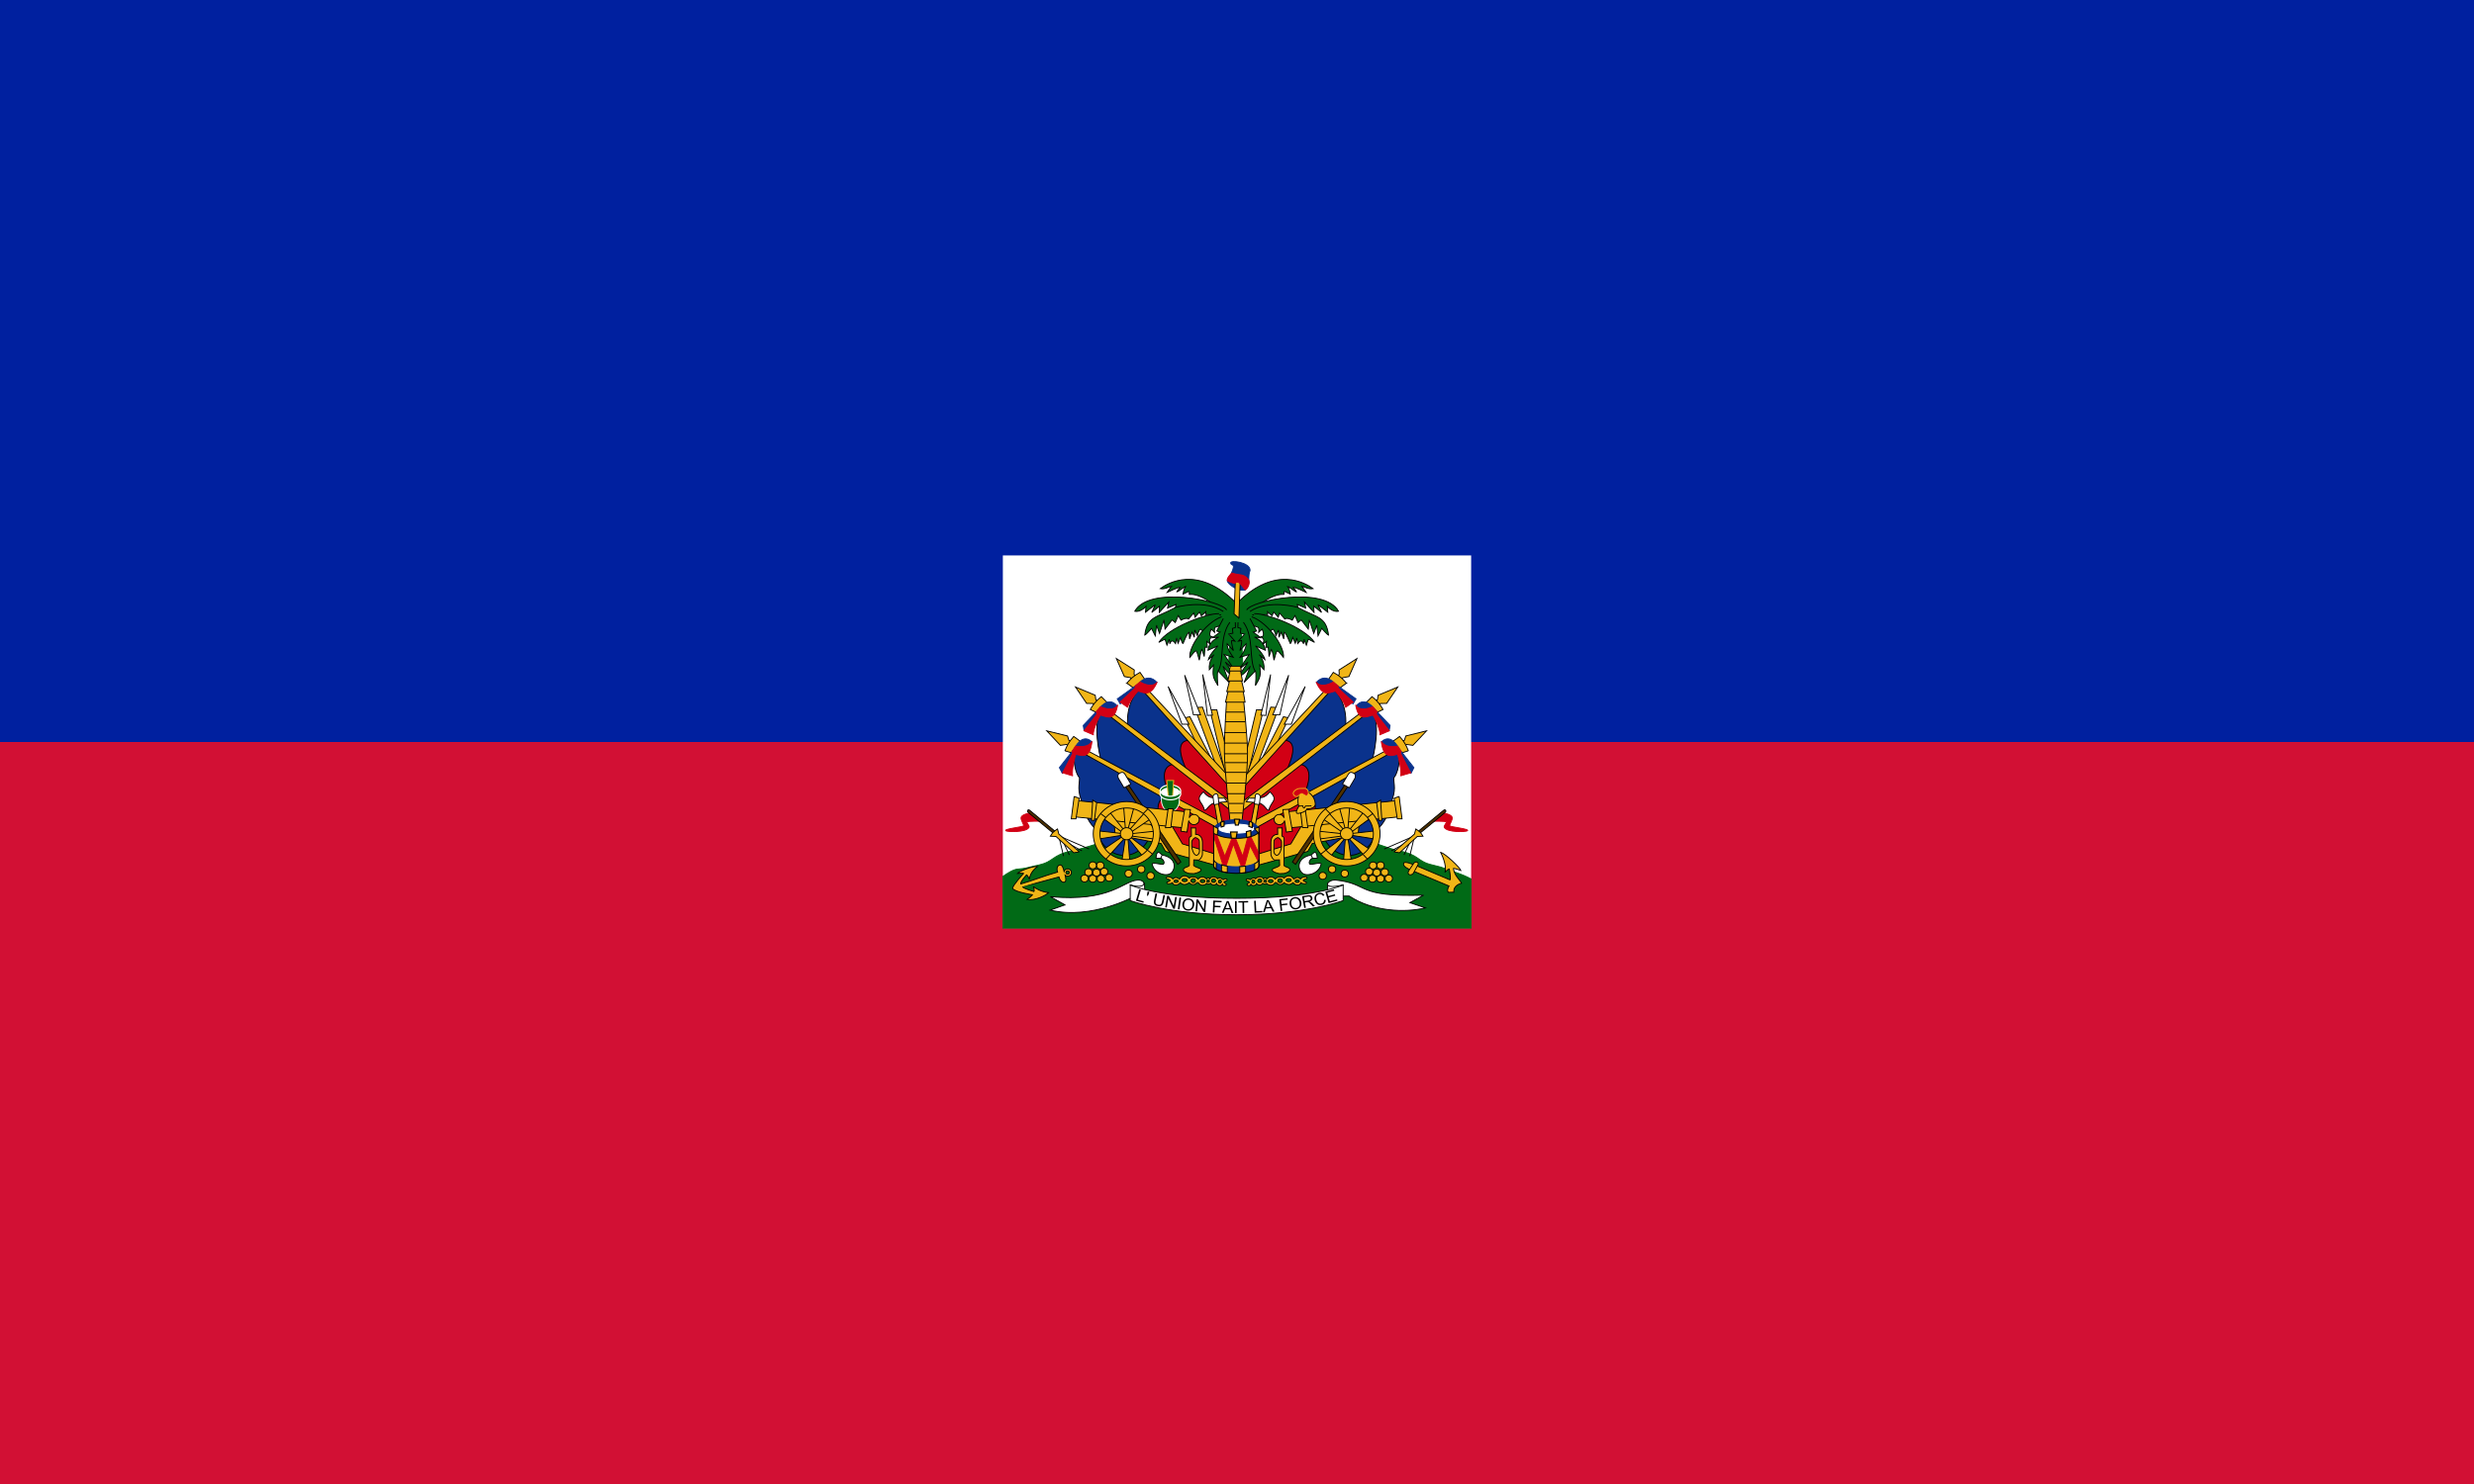 <svg xmlns="http://www.w3.org/2000/svg" xmlns:xlink="http://www.w3.org/1999/xlink" viewBox="0 0 500 300"><title>Flag of Haiti</title><rect width="500" height="300" fill="#d21034"/><rect width="500" height="150" fill="#00209f"/><g id="coa" fill="#f1b517" stroke="#000" stroke-width=".183"><rect width="94.642" height="75.341" x="202.679" y="112.284" fill="#fff" stroke="none"/><path fill="#016a16" stroke="#016a16" d="m269.047,166.766-19.314,0.561-19.227,0.219s-9.878,3.654-13.916,4.473c-4.026,0.817-3.503,2.14-6.618,2.837-2.495,0.558-2.783,0.734-4.247,0.83-0.886,0.058-1.977,0.74-3.045,1.491v10.449h94.642v-9.939c-1.026-0.559-2.003-0.944-3.004-1.284-1.39-0.473-2.327-0.99-4.823-1.547-3.116-0.696-2.592-2.019-6.618-2.837-4.038-0.82-13.829-5.253-13.829-5.253z"/><g id="flags"><g id="flags_half"><g><path d="m244.529,143.512,1.397-0.033,2.555,10.749-0.545,3.386-3.407-14.102z"/><path fill="#fff" d="m243.064,136.346,0.954,8.284,1.022-0.066-1.976-8.218z"/><path d="m245.722,154.589-4.293-11.538,1.601-0.099,5.009,14.102-2.317-2.465z"/><path fill="#fff" d="m239.419,136.477,1.772,8.021,1.431,0-3.203-8.021z"/><path d="m241.906,150.546-2.521-5.424,1.09-0.23,4.6,9.007-3.169-3.353z"/><path fill="#fff" d="m236.08,138.778,2.794,7.626,1.431,0-4.225-7.626z"/></g><g><path fill="#0a328c" d="m242.249,151.364-11.436-12.484c-3.572,2.828-2.908,8.021-2.908,8.021l12.957,10.166,1.387-5.703z"/><path fill="#d20014" d="m248.861,158.235-8.483-8.594c-3.587,0.124-0.741,5.479-0.56,6.151l9.043,7.734v-5.292z"/><path d="m248.139,156.757-17.539-18.781-0.684,0.484,18.561,20.622-0.337-2.325z"/><path d="m229.586,136.772-0.385-0.446,0.038-0.892-3.619-2.303,1.617,3.64,1.232,0.223,0.385,0.446,0.732-0.669z"/><path d="m227.738,138.11c0.616-0.743,1.348-1.486,2.657-2.192l1.001,1.449-2.156,1.82-1.502-1.077z"/><path fill="#0a328c" stroke="#0a328c" d="m225.811,141.278s0.588,1.026,0.588,1.026c0.364-0.135,4.031-3.457,4.031-3.457l2.632-0.081,0.756-0.837c-1.932-2.08-3.751,0.297-3.751,0.297l-4.255,3.052z"/><path fill="#d20014" stroke="#d20014" d="m227.911,143.007c0.14-0.918,1.876-3.214,2.128-3.295,1.303,0.391,2.515,1.141,3.835-1.837-1.148,1.458-3.471-0.027-3.471-0.027l-1.008,0.837,0.028,0.405-3.051,2.836,1.54,1.08z"/></g><g><path fill="#0a328c" d="m237.252,154.672-14.367-11.411c-2.46,2.503-0.415,10.232-0.415,10.232l14.042,7.607,0.739-6.428z"/><path fill="#d20014" d="m249.166,163.917-11.818-9.467c-4.036,0.566-0.863,6.506-0.623,7.161l12.481,6.768-0.04-4.462z"/><path d="m248.697,162.005-25.554-19.182-0.587,0.591,26.837,20.955-0.696-2.364z"/><path d="m221.928,141.807-0.459-0.374-0.123-0.884-3.979-1.662,2.248,3.314,1.253,0.013,0.459,0.374,0.6-0.781z"/><path d="m220.349,143.433c0.473-0.835,1.06-1.689,2.222-2.603l1.247,1.259-1.796,2.154-1.673-0.809z"/><path fill="#0a328c" stroke="#0a328c" d="m218.925,146.641s0.159,1.06,0.159,1.06c0.338-0.188,3.561-3.726,3.561-3.726l2.586-0.477,0.527-0.833c-1.797-2.114-3.713,0.698-3.713,0.698l-3.12,3.278z"/><path fill="#d20014" stroke="#d20014" d="m220.971,148.545c-0.123-0.982,1.219-3.863,1.455-3.981,1.547,0.46,2.893,1.153,3.462-2.069-0.897,1.614-3.461,0.362-3.461,0.362l-0.86,0.979,0.121,0.531-2.61,3.37,1.892,0.808z"/></g><g><path fill="#0a328c" d="m236.224,161.651c-0.191-0.046-18.517-10.442-18.517-10.442-1.334,2.253-0.128,5.521,0.457,6.029,0.034,1.5-0.603,2.307,0.707,5.439,0.386,2.037,1.328,3.913,2.7,5.028,1.671,6.417,8.222,6.848,10.746,1.624l3.907-7.677z"/><path fill="#d20014" d="m248.352,168.512-12.548-7.355c-4.036,0.566,0.086,8.055,0.326,8.71l12.116,4.304,0.106-5.659z"/><path d="m246.243,165.846-28.35-15.089-0.484,0.672,29.904,16.647-1.071-2.23z"/><path d="m216.528,149.937-0.514-0.301-0.264-0.855-4.199-1.041,2.757,2.934,1.24-0.176,0.514,0.301,0.466-0.862z"/><path d="m215.232,151.782c0.332-0.896,0.773-1.828,1.772-2.907l1.435,1.055-1.424,2.398-1.783-0.547z"/><path fill="#0a328c" stroke="#0a328c" d="m214.1,155.181s0.593,1.167,0.593,1.167c0.307-0.232,3.003-4.578,3.003-4.578l2.492-0.82,0.469-1.014c-2.002-1.849-3.497,1.342-3.497,1.342l-3.06,3.903z"/><path fill="#d20014" stroke="#d20014" d="m216.772,156.836c-0.2-0.999,0.484-4.197,0.7-4.345,1.561,0.466,2.863,0.598,3.223-2.622-0.908,1.529-3.328,0.953-3.328,0.953l-0.71,1.085,0.15,0.38-2.059,3.951,2.024,0.599z"/></g></g><use transform="matrix(-1,0,0,1,499.859,0)" xlink:href="#flags_half"/></g><g id="tree"><path fill="#016a16" stroke="#016a16" d="m248.757,125.603-0.465,9.07,2.899,0-0.424-8.992,3.022-0.424-0.335-3.582-7.511,0.29,0.042,3.253,2.771,0.385z"/><g id="tree_half" fill="#016a16"><path d="m249.817,121.898c-7.764-7.771-13.878-3.979-15.334-2.902,0.962,0.188,1.826-0.411,2.273-0.48-0.28,0.354-0.866,1.229-0.866,1.229s2.401-1.133,2.669-1.03c-0.346,0.276-0.728,0.936-0.728,0.936,0.179,0.069,1.529-1.057,1.795-1.077-0.411,0.466-0.539,1.528-0.539,1.528l1.17-0.545c0.304,0.216-0.085,0.63,0.18,0.609,1.944-0.16,4.678,1.777,5.053,2.372"/><path d="m247.895,123.321c-0.809-1.854-15.588-5.005-18.56,0.244,1.163,0.293,2.276-0.976,2.276-0.976l-0.101,1.171,1.972-1.512-0.708,1.561,1.568-1.269-0.051,1.269,1.922-2.098-0.253,1.22,1.719-0.732-0.202,1.025"/><path d="m247.238,123.614c-3.793-2.537-9.659-0.829-9.659-0.829-3.742,2.098-5.737,1.719-6.22,5.611,0.354-0.146,1.365-1.366,1.365-1.366l0.759,1.512,0.253-2.147,0.607,1.659,0.91-2.732,0.202,1.854,1.416-1.854,0.657,0.537,0.607-1.415,0.556,0.927s0.961-0.585,1.517-0.244l1.062-1.22,0.253,0.878,0.91-1.073,0.354,0.781,0.91-0.829-0.051,0.585,3.135,0.049"/><path d="m246.38,124.053c-2.643-0.049-10.226,2.812-12.188,5.806,0.781-0.436,1.263-0.635,1.263-0.635l0.387,1.203,0.473-1.203,0.101,0.927c0.29-0.724,0.617-0.806,1.163-0.049,0,0,0.202-1.122,0.202-1.122l0.303,1.073,0.506-1.171s0.318,1.269,0.506,1.22c0,0,0.839-2.194,1.214-2.293l0.101,1.366,0.506-1.366,0.455,1.025,0.101-1.464,0.506,1.122s0.265-1.103,0.657-1.317l0.759,0.683,3.377-2.427"/><path d="m246.888,124.678c-3.521,1.35-6.67,6.179-6.429,8.226,1.565-1.942,1.228-1.674,1.927,0.559,0,0,0.265-1.954,0.53-2.187l0.459,1.447,0.171-1.892,0.47,0.022-0.121-1.187,0.699,0.535c-0.163-0.678-0.338-0.907,0.386-1.489,0,0-0.916,0.116-0.193-1.536l0.675,0.651s-0.121-0.721,0.121-1l2.484-0.861"/><path d="m247.229,125.04-1.33,2.534,0.682,0.197-1.535,1.152,1.296-0.132s-1.978,0.724-2.217,2.665l2.012-0.888s-1.705,1.744-1.944,2.797l1.16-1.02s-1.126,1.217-0.955,3.06l0.853-0.954c-0.205,2.238-0.136,2.435,0.887,4.146,0,0-0.273-2.632,0.034-2.961l2.251,2.336-1.262-3.323s1.398,2.106,2.251,1.908l-1.774-2.698,1.739,1.415-1.978-2.961,1.842,0.559s-1.33-1.678-1.228-2.731l1.262,1.382s-0.477-1.579-0.341-2.04l0.648,0.132-1.262-1.448,0.853-0.165-0.102-0.954,0.614-0.197-0.034-1.053"/><path d="m248.559,125.797c-2.183,2.961-1.057,7.535-2.353,9.871"/></g><use transform="matrix(-1,0,0,1,499.859,0)" xlink:href="#tree_half"/><g id="trunk"><path d="m250.945,166.535s1.189-9.945,1.186-14.225c-0.002-3.369-0.814-10.835-0.814-10.835h-3.417s-0.52,7.429-0.442,10.789c0.099,4.282,1.186,14.271,1.186,14.271h2.301z"/><path d="m247.674,141.953,3.96,0-0.465-2.666-2.87,0-0.625,2.666z"/><path d="m247.927,139.816,3.539,0-0.667-2.666-2.18,0-0.692,2.666z"/><path d="m248.155,137.655,2.949,0-0.499-2.666-1.876,0-0.574,2.666z"/><path d="m250.709,134.673-2.063,0-0.209,0.964,2.44,0-0.169-0.964z"/><path d="m251.132,164.367h-2.62"/><path d="m251.275,162.42h-2.94"/><path d="m251.664,160.444h-3.727"/><path d="m251.856,158.291h-3.901"/><path d="m251.883,156.139h-4.102"/><path d="m252.043,154.171h-4.449"/><path d="m252.053,152.38h-4.65"/><path d="m252.025,150.219h-4.65"/><path d="m251.87,148.084h-4.495"/><path d="m251.664,145.914h-4.065"/><path d="m251.467,143.955h-3.672"/></g><g id="cap"><path fill="#0a328c" stroke="#0a328c" d="m249.909,119.044c-0.688-0.324-2.245-1.313-1.783-1.903,0,0,0.713-1.215,0.713-1.215,1.011-2.277-0.018-1.395-0.126-2.105-0.103-0.682,3.865-0.149,3.924,1.397,0.016,0.426-0.294,0.176-0.252,2.611,0,0-0.755,1.457-0.755,1.457-0.565,0.053-1.234-0.014-1.721-0.243z"/><path d="m250.392,124.934-0.986-0.83,0.273-7.105,0.965,0.283-0.252,7.652z"/><path fill="#d20014" stroke="#d20014" d="m251.672,119.246c0.619-0.362,1.024-1.443,0.65-2.085-1.016-1.287-1.674-0.756-3.378-1.336-0.34,0.362-1.056,1.059-0.902,1.579,2.242,1.056,1.372,0.157,2.114,0.288,0.4,0.071,0.658,0.545,1.516,1.554z"/></g></g><g id="items"><g id="i1"><use transform="matrix(1,0,0,-1,-0.002,320.37)" xlink:href="#ip"/><path fill="#016a16" stroke="#fff" stroke-linecap="round" stroke-width=".181" d="m238.358,161.75c0,1.299-0.815,2.353-1.818,2.353s-1.818-1.054-1.818-2.353v-1.276h3.637v1.276z"/><ellipse cx="236.539" cy="160.063" fill="#fff" stroke="none" rx="1.806" ry=".898"/><path fill="#016a16" stroke="#f1b517" d="m236.126,161.075-0.31-3.297,1.382,0-0.226,3.297-0.846,0z"/><path id="ip" fill="#016a16" stroke="#fff" stroke-linecap="round" stroke-width=".237" d="m238.538,160.118c-0.265,0.493-1.061,0.852-1.999,0.852-0.938-0-1.728-0.359-1.993-0.852-0.061,0.114-0.099,0.233-0.099,0.359,0,0.669,0.937,1.211,2.092,1.211s2.092-0.542,2.092-1.211c0-0.125-0.032-0.245-0.093-0.359z"/></g><g id="items_half"><path id="cannon_base" d="m246.035,172.786-7.06-2.189-3.076-5.254-10.893-0.535,0.378,3.941,9.279,1.776,0.882,1.581,10.666,2.968-0.177-2.287z"/><g id="i2"><path fill="#503200" d="m238.662,174.254-11.149-16.398-0.547,0.412,11.06,16.467,0.635-0.48z"/><path fill="#fff" d="m228.551,158.5-1.19-1.992c-0.223-0.368-0.561-0.49-1.058-0.228-0.484,0.255-0.437,0.759-0.24,1.123l1.1,1.852,1.388-0.755z"/></g><g id="cannon"><path d="m239.986,164.127-22.496-2.286-0.547,3.271,22.387,2.251,0.656-3.236z"/><path d="m217.089,160.997-0.583,4.538,0.948,0,0.656-4.151-1.021-0.387z"/><path d="m220.844,161.735-0.255,4.08,0.583,0.07,0.474-3.623-0.802-0.528z"/><path d="m236.085,163.494-0.547,3.834,1.094-0.035,0.438-3.799-0.984,0z"/><path d="m239.436,163.599-0.779,4.434,1.238,0.179,0.354-2.332c0.1,0.469,0.531,0.824,1.046,0.824,0.589,0,1.069-0.464,1.069-1.031s-0.481-1.026-1.069-1.026c-0.409,0-0.78,0.24-0.941,0.687l0.232-1.662-1.15-0.073z"/><path d="m231.317,164.319-3.094,3.482,0.361,0.423,3.97-2.711-1.238-1.194z"/><path d="m224.124,173,3.094-3.482-0.361-0.423-3.97,2.711,1.238,1.194z"/><path d="m232.22,172.129-3.764-2.91-0.387,0.274,2.965,3.756,1.186-1.119z"/><path d="m222.938,165.413,3.816,2.811,0.464-0.348-2.991-3.756-1.289,1.293z"/><path d="m227.09,163.094,0.365,4.573,0.514-0.022,1.207-4.452-2.085-0.1z"/><path d="m228.341,174.189-0.365-4.573-0.565-0.053-0.691,4.626,1.621,0z"/><path d="m233.401,168.026-4.795,0.51-0.073,0.457,4.849,0.633,0.018-1.601z"/><path d="m221.993,169.609,4.681-0.74,0.099-0.364-4.842-0.541,0.062,1.645z"/><ellipse cx="227.693" cy="168.548" rx="1.27" ry="1.225"/><path fill-rule="evenodd" stroke-linecap="round" d="m234.438,168.548c0,3.592-3.022,6.507-6.745,6.507-3.723,0-6.745-2.915-6.745-6.507,0-3.592,3.022-6.507,6.745-6.507,3.723,0,6.745,2.915,6.745,6.507zm-1.347,0c0,2.874-2.418,5.207-5.398,5.207s-5.398-2.333-5.398-5.207c0-2.874,2.418-5.207,5.398-5.207s5.398,2.333,5.398,5.207z"/><path d="m223.48,165.264-1.057-0.796"/><path d="m231.034,164.493,0.902-0.92"/><path d="m232.967,172.701-1.109-0.871"/><path d="m223.48,173.696,0.954-1.02"/></g><g id="axe"><path d="m246.196,162.122,1.155,5.886-0.942,0.496-1.013-6.298,0.801-0.084z"/><path fill="#fff" d="m245.592,161.364c-0.535-0.224-1.232,0.155-2.374-1.292-1.878,1.722-0.107,1.98,0.178,3.685,0.531,0.218,0.858-1.323,2.303-1.481,0.178-0.017,2.298-0.203,2.298-0.203s-0.532-0.725-0.532-0.725-1.474,0.039-1.873,0.016z"/><path fill="#fff" d="m246.359,162.518-0.214-1.756c-0.232-0.62-1-0.086-1,0.276l0.196,1.619,1.017-0.138z"/></g><path id="bugle" fill-rule="evenodd" d="m240.765,167.372,0.019,1.637c-0.536,0.183-0.454,0.585-0.437,1.169l0.019,4.771c-0.19,0.317-0.778,0.332-1.054,0.58-0.277,0.248-0.242,0.73,1.02,1.047l0.976,0.035c1.486-0.325,1.793-0.817,1.048-1.095-0.396-0.148-0.918-0.324-1.117-0.557l0.033-1.137,0.965,0.035c0.259,0,0.752-0.652,0.77-1.185l0.005-2.47c-0.035-1.401-1.086-1.558-1.379-1.541l0.02-1.29-0.886,0.003zm1.631,2.73c0.017-0.4-0.556-0.757-0.786-0.767s-0.734,0.467-0.752,0.867v1c0.035,0.367,0.328,1.609,0.916,1.701,0.279,0.043,0.639-0.4,0.639-0.767l-0.017-2.034z"/><g id="i3" fill="#fff"><path d="m234.275,172.328c-0.636-0.257-0.63,1.172-0.63,1.172l1.003,0.011c0.439,0.199,0.791,0.843,0.512,1.159-0.231,0.261-2.177-0.441-2.308-0.037,0.344,1.942,2.917,2.689,3.848,1.839,0.911-0.831,1.141-3.048-1.817-3.629l-0.607-0.514z"/><path d="m234.87,172.856-0.292,0.639"/></g><g id="small_flag"><path d="m214.943,173.055-0.963-4.049"/><path d="m216.112,172.822-1.479-3.153"/><path d="m218.658,171.993-3.337-1.792"/><path d="m220.103,171.628-6.192-2.688"/><path fill="#d20014" stroke="#d20014" d="m210.215,166.013s-2.254-0.036-2.656,0.122c-0.162,0.064,0.567,0.825,0.416,1.115-0.563,1.082-4.394,0.934-4.697,0.697-0.518-0.405,3.568-0.753,3.595-1.028,0.031-0.316-0.604-1.147-0.506-1.656,0.128-0.661,1.789-0.906,1.789-0.906l2.06,1.656z"/><path fill="#503200" d="m213.233,168.05-5.102-4.222s-0.225-0.238-0.413-0.033c-0.184,0.201,0.069,0.431,0.069,0.431l5.263,4.348,0.183-0.524z"/><path d="m218.146,172.217c-0.09-0.087-4.155-3.608-4.155-3.608l-0.271-1.028s-0.628,0.425-0.858,0.645-0.587,0.819-0.587,0.819l1.138,0.052,3.595,3.294,1.138-0.174z"/></g><g id="cannonballs"><ellipse cx="232.534" cy="177.056" rx=".74" ry=".715"/><ellipse cx="230.641" cy="175.716" rx=".74" ry=".715"/><ellipse cx="228.091" cy="176.593" rx=".74" ry=".715"/><ellipse cx="224.153" cy="177.445" rx=".74" ry=".715"/><ellipse cx="222.487" cy="177.64" rx=".74" ry=".715"/><ellipse cx="220.846" cy="177.64" rx=".74" ry=".715"/><ellipse cx="219.18" cy="177.591" rx=".74" ry=".715"/><ellipse cx="219.988" cy="176.325" rx=".74" ry=".715"/><ellipse cx="221.604" cy="176.398" rx=".74" ry=".715"/><ellipse cx="223.144" cy="176.203" rx=".74" ry=".715"/><ellipse cx="222.361" cy="174.961" rx=".74" ry=".715"/><ellipse cx="220.846" cy="174.937" rx=".74" ry=".715"/></g><path id="chain" fill-rule="evenodd" d="m236.47,177.991c0-0.316-0.769-0.18-0.769-0.551,0-0.412,1.172-0.109,1.334,0.253,0.66-0.596,0.944-0.16,1.348,0.02,0.575-0.855,1.287-0.823,1.981-0.197,0.401-0.443,1.41-0.296,1.757,0.197,0.665-0.659,1.255-0.497,1.716-0.02,0.185-0.347,0.457-0.271,0.654-0.02,0.354-0.628,1.242-0.44,1.616-0.025,0.332-0.365,0.673-0.08,1.114,0.19,0.298-0.279,0.778-0.226,0.778,0.051,0,0.289-0.628,0.187-0.628,0.474,0,0.256,0.458,0.126,0.458,0.45,0,0.255-0.68,0.35-0.785-0.056-0.23,0.44-1.062,0.271-1.144-0.138-0.277,0.334-0.897,0.436-1.246-0.059-0.287,0.233-0.629,0.267-0.787,0.031-0.517,0.556-1.389,0.442-1.689-0.171,0,0-0.293,0.013-0.293,0.013-0.508,0.69-1.302,0.371-1.52-0.01-0.853,0.615-1.362,0.421-1.838,0.02-0.547,0.667-1.381,0.62-1.573,0-0.368,0.268-1.136,0.331-1.136,0.018,0-0.301,0.653-0.191,0.653-0.469zm1.655,0.15c0,0.143-0.195,0.259-0.435,0.259s-0.435-0.116-0.435-0.259,0.195-0.259,0.435-0.259,0.435,0.116,0.435,0.259zm1.82-0.218c0,0.172-0.235,0.312-0.524,0.312-0.289,0-0.524-0.14-0.524-0.312,0-0.172,0.235-0.312,0.524-0.312,0.289,0,0.524,0.14,0.524,0.312zm3.575,0.197c0,0.174-0.212,0.316-0.474,0.316s-0.474-0.142-0.474-0.316c0-0.174,0.212-0.316,0.474-0.316s0.474,0.142,0.474,0.316zm-1.903-0.083c0,0.221-0.208,0.399-0.464,0.399s-0.464-0.179-0.464-0.399,0.208-0.399,0.464-0.399,0.464,0.179,0.464,0.399zm4.06,0.01c0,0.197-0.186,0.357-0.414,0.357s-0.414-0.16-0.414-0.357c0-0.197,0.186-0.357,0.414-0.357s0.414,0.16,0.414,0.357zm-1.244,0.083c0,0.127-0.12,0.231-0.268,0.231-0.148,0-0.268-0.103-0.268-0.231s0.12-0.231,0.268-0.231c0.148,0,0.268,0.103,0.268,0.231zm2.422,0.093c0,0.183-0.135,0.332-0.302,0.332s-0.302-0.149-0.302-0.332c0-0.183,0.135-0.332,0.302-0.332s0.302,0.149,0.302,0.332z"/></g><use transform="matrix(-1,0,0,1,499.859,0)" xlink:href="#items_half"/><g id="drum" stroke-width=".231"><path fill="#0a328c" stroke="#0a328c" d="m249.837,165.718c-2.512,0-4.55,0.944-4.55,2.102,0,0.199,0.057,0.39,0.169,0.572,0.543,0.629,2.307,1.088,4.399,1.088,1.957,0,3.624-0.403,4.277-0.97,0.164-0.217,0.256-0.447,0.256-0.69,0-1.158-2.038-2.102-4.55-2.102z"/><path stroke-width=".187" d="m254.427,167.981v7.058c0,0.828-2.048,1.499-4.572,1.499-2.524,0-4.572-0.672-4.572-1.499v-7.058c0,0.828,2.048,1.499,4.572,1.499,2.524,0,4.572-0.672,4.572-1.499z"/><path fill="#d20014" stroke="#d20014" stroke-width=".183" d="m245.282,167.982v1.082l2.22,6.845,1.772-5.264,1.947,5.466,1.424-5.159,1.783,3.468v-1.919l-1.656-3.363c-0.186,0.051-0.384,0.094-0.593,0.135l-1.028,3.812-1.447-3.604c-0.242-0.003-0.483-0.008-0.715-0.022l-1.453,3.627-1.662-4.367c-0.376-0.218-0.593-0.467-0.593-0.734z"/><path fill="#0a328c" stroke="#0a328c" stroke-width=".187" d="m254.427,173.721v1.318c0,0.828-2.048,1.499-4.572,1.499-2.524,0-4.572-0.672-4.572-1.499v-1.318c0,0.828,2.048,1.499,4.572,1.499,2.524,0,4.572-0.672,4.572-1.499z"/><path stroke-width=".187" d="m251.737,175.085c-0.372,0.055-0.769,0.097-1.185,0.118l0.012,1.317c0.417-0.021,0.814-0.062,1.185-0.118l-0.012-1.317z"/><path stroke-width=".187" d="m246.868,174.855-0.012,1.312c0.353,0.101,0.75,0.185,1.185,0.247v-1.317c-0.43-0.061-0.824-0.142-1.174-0.241z"/><path stroke-width=".187" d="m245.282,173.723v1.317c0,0.246,0.185,0.474,0.506,0.678l0.023-1.301c-0.336-0.209-0.529-0.443-0.529-0.695z"/><path stroke-width=".187" d="m254.428,173.863-0.023,0.006c-0.08,0.267-0.379,0.516-0.831,0.723l0.006,1.312c0.53-0.245,0.848-0.54,0.848-0.863v-1.177z"/><path fill="none" stroke-width=".187" d="m254.427,168.027v7.012c0,0.828-2.048,1.499-4.572,1.499-2.524,0-4.572-0.672-4.572-1.499v-7.012"/><path fill="#fff" stroke="#fff" stroke-width=".192" d="m253.392,167.52c0,0.501-1.584,0.907-3.537,0.907-1.954,0-3.537-0.406-3.537-0.907s1.584-0.907,3.537-0.907c1.954,0,3.537,0.406,3.537,0.907z"/><path d="m248.698,168.19,0.157,1.25c0.307,0.022,0.626,0.038,0.953,0.039l0.232-1.289h-1.342z"/><path d="m252.801,167.887-0.912,0.247,0.058,1.177c0.31-0.052,0.602-0.117,0.866-0.191l-0.012-1.233z"/><path d="m247.397,165.979c-0.259,0.076-0.501,0.165-0.721,0.263l0.128,0.944,0.581-0.185,0.012-1.023z"/><path d="m249.837,165.606c-0.122,0-0.241,0.007-0.36,0.011l0.198,1.182,0.604-0.011,0.238-1.154c-0.222-0.015-0.448-0.028-0.68-0.028z"/><path d="m252.51,166.024-0.122,1.034,0.691,0.244,0.075-1.015c-0.196-0.097-0.412-0.185-0.645-0.263z"/><path stroke-width=".183" d="m245.993,168.8,0.184-1.288-0.935-0.506,0.028,1.465,0.723,0.329z"/><path stroke-width=".183" d="m254.396,168.522,0.042-1.288-0.876,0.262,0.834,1.026z"/></g><g id="helmet"><path d="m263.686,160.029c0.831-0.115,2.062,1.024,2.136,2.433,0.059,1.118-1.691,1.059-1.691,1.059-0.089,0.458-1.054,0.882-1.84,0.916-0.762,0.033,0.208-1.431,0.208-1.431-0.475-1.26,0.148-2.748,0.148-2.748l1.039-0.229z"/><path d="m262.499,162.948,0.801-0.029s0.061,0.413,0.208,0.429c0.157,0.018,0.326-0.401,0.326-0.401l1.217-0.029"/><path fill="#d20014" stroke="#f1b517" d="m264.131,160.859c0.68-0.491,0.084-1.48-0.386-1.489,0,0-1.098,0.029-1.098,0.029-0.517,0.011-1.392,0.573-1.276,1.059,0.101,0.424,0.386,0.618,0.831,0.544,0.202-0.034,0.626-0.563,0.831-0.573,0.275-0.012,0.878,0.588,1.098,0.429z"/></g><path id="anchor" fill-rule="evenodd" d="m214.242,174.855c-0.617,0.078-0.731,0.788-0.5,1.441-2.686,0.755-5.086,1.739-7.455,2.405-0.095-0.473,1.174-1.844,1.174-1.844,0.336,0.162,0.587,0.931,0.587,0.931,0.084-1.579,1.639-2.629,1.639-2.629-0.923-0.121-3.732,0.967-4.067,1.413,0,0,1.087-0.121,1.255,0,0,0-2.141,2.312-2.237,2.999,0.333,0.751,4.027,1.312,4.027,1.312-0.058,0.194-1.087,0.931-1.087,0.931,1.469,0.323,3.685-0.718,4.346-1.351,0,0-1.728-0.142-3.074-1.233,0,0,0.278,0.679,0.11,1.003,0,0-2.099-0.605-2.318-0.953,0.006-0.03,4.966-1.315,7.368-2.001,0.089,0.429,0.566,1.24,1.139,1.048,0.374-0.125,0.255-0.866,0.116-1.39,0.135,0.116,0.31,0.185,0.506,0.185,0.422,0,0.767-0.327,0.767-0.734,0-0.407-0.345-0.74-0.767-0.74-0.338,0-0.619,0.211-0.721,0.505-0.096-0.453-0.345-1.353-0.808-1.295zm1.889,1.528c0,0.191-0.16,0.345-0.358,0.345s-0.358-0.155-0.358-0.345,0.16-0.345,0.358-0.345,0.358,0.155,0.358,0.345z"/><g id="i4"><path d="m293.068,177.884c0.183-0.367-0.162-2.212-0.162-2.212-0.373,0.041-0.882,0.681-0.882,0.681,0.481-1.511-0.865-4.038-0.865-4.038,0.911,0.191,3.945,3.128,4.103,3.658,0,0-1.329-0.474-1.53-0.415,0.217,1.506,1.258,2.205,1.649,2.988,0,0-1.726,0.379-1.552,1.822l-1.127,0.021c-0.39-0.481,0.152-1.276,0.152-1.276l-7.739-3.241c-0.499-0.209-1.62-0.718-1.452-1.317,0.169-0.604,2.016,0.251,2.471,0.397l6.934,2.932z"/><path d="m285.635,176.541,0.91-1.673c0.325-0.439-0.347-0.92-0.824-0.356l-1.019,1.527c-0.455,0.837,0.499,1.067,0.932,0.502z"/></g></g><g id="motto"><g fill="#fff"><path d="m231.367,180.366-0.063-1.825-2.207,0.122-0.126,1.987,2.396-0.284z"/><path d="m215.237,182.924-2.951-1.655c12.169,1.115,14.654-3.129,17.594-3.356,1.808-0.141,2.09,2.002-1.413,0.982l0.906,2.241s-8.639,4.86-17.129,2.852l2.993-1.065z"/><path d="m268.249,180.366,0.063-1.825,2.699,0.062,0.126,1.987-2.888-0.224z"/><path d="m284.939,182.477,2.777-1.515c-13.939,0.415-10.765-2.289-17.739-3.048-1.802-0.195-3.157,2.121,1.413,0.982l-0.906,2.241s2.192,0.002,2.192,0.002c4.748,3.127,11.156,3.406,15.401,2.402l-3.138-1.065z"/><path d="m228.418,178.908,0,3.154s7.728,2.867,21.519,2.867c13.85,0,21.519-2.867,21.519-2.867v-3.154s-5.849,2.695-21.519,2.695c-15.61,0-21.519-2.695-21.519-2.695z"/></g><path fill="#000" stroke="none" d="m229.573,182.08,0.682-2.309,0.317,0.087-0.601,2.037,1.179,0.324-0.081,0.273-1.496-0.411zm2.236-1.015,0.038-0.454,0.102-0.389,0.337,0.082-0.102,0.389-0.193,0.416-0.183-0.044zm3.325-0.156,0.323,0.063-0.287,1.359c-0.05,0.236-0.117,0.419-0.202,0.547s-0.209,0.222-0.372,0.28c-0.163,0.059-0.362,0.065-0.597,0.019-0.228-0.045-0.407-0.12-0.537-0.224-0.129-0.104-0.21-0.235-0.241-0.391-0.032-0.156-0.021-0.359,0.031-0.608l0.287-1.359,0.323,0.063-0.287,1.358c-0.043,0.204-0.055,0.359-0.036,0.463s0.071,0.192,0.156,0.264c0.085,0.071,0.197,0.121,0.335,0.148,0.237,0.047,0.417,0.028,0.54-0.056,0.123-0.084,0.215-0.274,0.278-0.569l0.287-1.358zm0.363,2.51,0.402-2.37,0.333,0.053,0.975,2.064,0.315-1.861,0.312,0.049-0.402,2.37-0.333-0.053-0.974-2.066-0.316,1.862-0.312-0.049zm2.541,0.384,0.342-2.378,0.326,0.044-0.342,2.378-0.326-0.044zm0.937-1.049c0.047-0.396,0.194-0.694,0.441-0.894,0.247-0.2,0.545-0.28,0.893-0.242,0.228,0.025,0.428,0.1,0.599,0.226,0.171,0.125,0.293,0.288,0.367,0.486,0.074,0.199,0.097,0.418,0.068,0.656-0.029,0.242-0.105,0.453-0.229,0.633-0.124,0.18-0.284,0.309-0.481,0.386-0.197,0.078-0.403,0.105-0.618,0.081-0.233-0.026-0.434-0.103-0.605-0.232-0.17-0.129-0.292-0.292-0.364-0.49-0.072-0.198-0.096-0.402-0.071-0.611zm0.337,0.042c-0.034,0.287,0.019,0.523,0.16,0.706,0.141,0.183,0.332,0.288,0.574,0.315,0.246,0.027,0.459-0.034,0.638-0.184,0.179-0.15,0.287-0.378,0.323-0.685,0.023-0.194,0.009-0.367-0.042-0.52-0.051-0.152-0.137-0.276-0.259-0.37-0.122-0.094-0.264-0.15-0.427-0.168-0.232-0.025-0.44,0.029-0.625,0.164-0.185,0.135-0.299,0.382-0.342,0.741zm2.308,1.416,0.203-2.393,0.337,0.027,1.144,1.982,0.159-1.879,0.315,0.025-0.203,2.393-0.337-0.027-1.144-1.983-0.159,1.881-0.315-0.025zm3.489,0.243,0.109-2.399,1.677,0.071-0.013,0.283-1.348-0.057-0.034,0.743,1.167,0.049-0.013,0.283-1.167-0.049-0.049,1.09-0.329-0.014zm1.834,0.078,1.004-2.383,0.355,0.007,0.97,2.42-0.375-0.007-0.276-0.733-1.041-0.019-0.288,0.722-0.35-0.007zm0.738-0.972,0.844,0.016-0.246-0.67c-0.075-0.203-0.131-0.37-0.167-0.501-0.035,0.153-0.083,0.305-0.143,0.456l-0.287,0.699zm1.914,1.011,0.005-2.401,0.329,0.001-0.005,2.401-0.329-0.001zm1.542-0.007-0.031-2.118-0.82,0.011-0.004-0.283,1.973-0.027,0.004,0.283-0.823,0.011,0.031,2.118-0.329,0.005zm2.442-0.058-0.116-2.399,0.329-0.015,0.103,2.116,1.224-0.055,0.014,0.283-1.553,0.07zm1.675-0.073,0.777-2.461,0.354-0.024,1.193,2.325-0.374,0.026-0.343-0.706-1.038,0.071-0.219,0.744-0.349,0.024zm0.644-1.033,0.842-0.058-0.308-0.646c-0.094-0.196-0.165-0.358-0.213-0.485-0.02,0.156-0.054,0.311-0.1,0.467l-0.221,0.721zm2.922,0.758-0.273-2.387,1.669-0.178,0.032,0.282-1.342,0.143,0.085,0.739,1.161-0.124,0.032,0.282-1.161,0.124,0.124,1.084-0.327,0.035zm1.825-1.37c-0.058-0.395,0.006-0.719,0.192-0.972,0.187-0.253,0.454-0.404,0.801-0.452,0.227-0.031,0.44-0.007,0.638,0.073,0.198,0.08,0.359,0.207,0.483,0.381,0.124,0.174,0.203,0.38,0.238,0.618,0.036,0.241,0.017,0.464-0.056,0.668s-0.194,0.368-0.365,0.491c-0.17,0.123-0.363,0.2-0.577,0.229-0.232,0.032-0.447,0.006-0.646-0.076-0.199-0.083-0.359-0.211-0.481-0.386-0.122-0.174-0.198-0.365-0.229-0.574zm0.337-0.041c0.042,0.286,0.156,0.501,0.34,0.644,0.184,0.143,0.397,0.198,0.637,0.165,0.245-0.034,0.435-0.145,0.569-0.333,0.134-0.188,0.178-0.435,0.133-0.741-0.029-0.193-0.087-0.358-0.177-0.493-0.089-0.135-0.205-0.233-0.347-0.295-0.142-0.061-0.295-0.081-0.457-0.059-0.231,0.032-0.418,0.136-0.562,0.311-0.144,0.176-0.189,0.443-0.136,0.801zm2.614,0.806-0.445-2.363,1.086-0.19c0.218-0.038,0.388-0.046,0.51-0.024,0.122,0.022,0.226,0.082,0.315,0.177,0.088,0.096,0.144,0.208,0.169,0.338,0.032,0.168,0.002,0.319-0.089,0.453-0.091,0.135-0.251,0.238-0.48,0.31,0.093,0.025,0.166,0.052,0.218,0.083,0.11,0.067,0.22,0.156,0.328,0.267l0.547,0.568-0.408,0.071-0.417-0.435c-0.121-0.125-0.22-0.22-0.295-0.285-0.075-0.065-0.14-0.108-0.194-0.129s-0.107-0.034-0.16-0.037c-0.038-0.001-0.099,0.006-0.183,0.02l-0.376,0.066,0.197,1.049-0.324,0.057zm0.076-1.377,0.697-0.122c0.148-0.026,0.261-0.061,0.339-0.105,0.078-0.044,0.133-0.103,0.164-0.175,0.031-0.073,0.04-0.147,0.025-0.223-0.021-0.112-0.08-0.196-0.178-0.254-0.098-0.057-0.237-0.07-0.419-0.038l-0.775,0.136,0.147,0.782zm3.931-0.262,0.34,0.009c-0.008,0.269-0.084,0.49-0.228,0.661-0.144,0.172-0.342,0.285-0.595,0.34-0.262,0.057-0.487,0.052-0.674-0.015s-0.347-0.189-0.479-0.365c-0.131-0.176-0.223-0.376-0.275-0.6-0.057-0.244-0.058-0.467-0.004-0.67,0.054-0.203,0.16-0.37,0.316-0.503s0.342-0.223,0.556-0.269c0.243-0.053,0.461-0.037,0.655,0.046,0.193,0.083,0.348,0.226,0.464,0.428l-0.3,0.141c-0.096-0.158-0.207-0.265-0.332-0.319-0.125-0.054-0.269-0.064-0.431-0.029-0.187,0.041-0.333,0.118-0.438,0.231-0.105,0.114-0.166,0.248-0.183,0.405-0.017,0.156-0.007,0.312,0.029,0.466,0.046,0.199,0.117,0.367,0.212,0.502,0.095,0.136,0.214,0.226,0.358,0.272,0.144,0.046,0.29,0.053,0.438,0.021,0.18-0.039,0.321-0.122,0.422-0.249,0.101-0.127,0.151-0.294,0.149-0.501zm0.915,0.653-0.669-2.313,1.733-0.467,0.079,0.273-1.416,0.381,0.205,0.708,1.326-0.357,0.079,0.271-1.326,0.357,0.228,0.787,1.472-0.396,0.079,0.273-1.789,0.482z"/></g></g></svg>